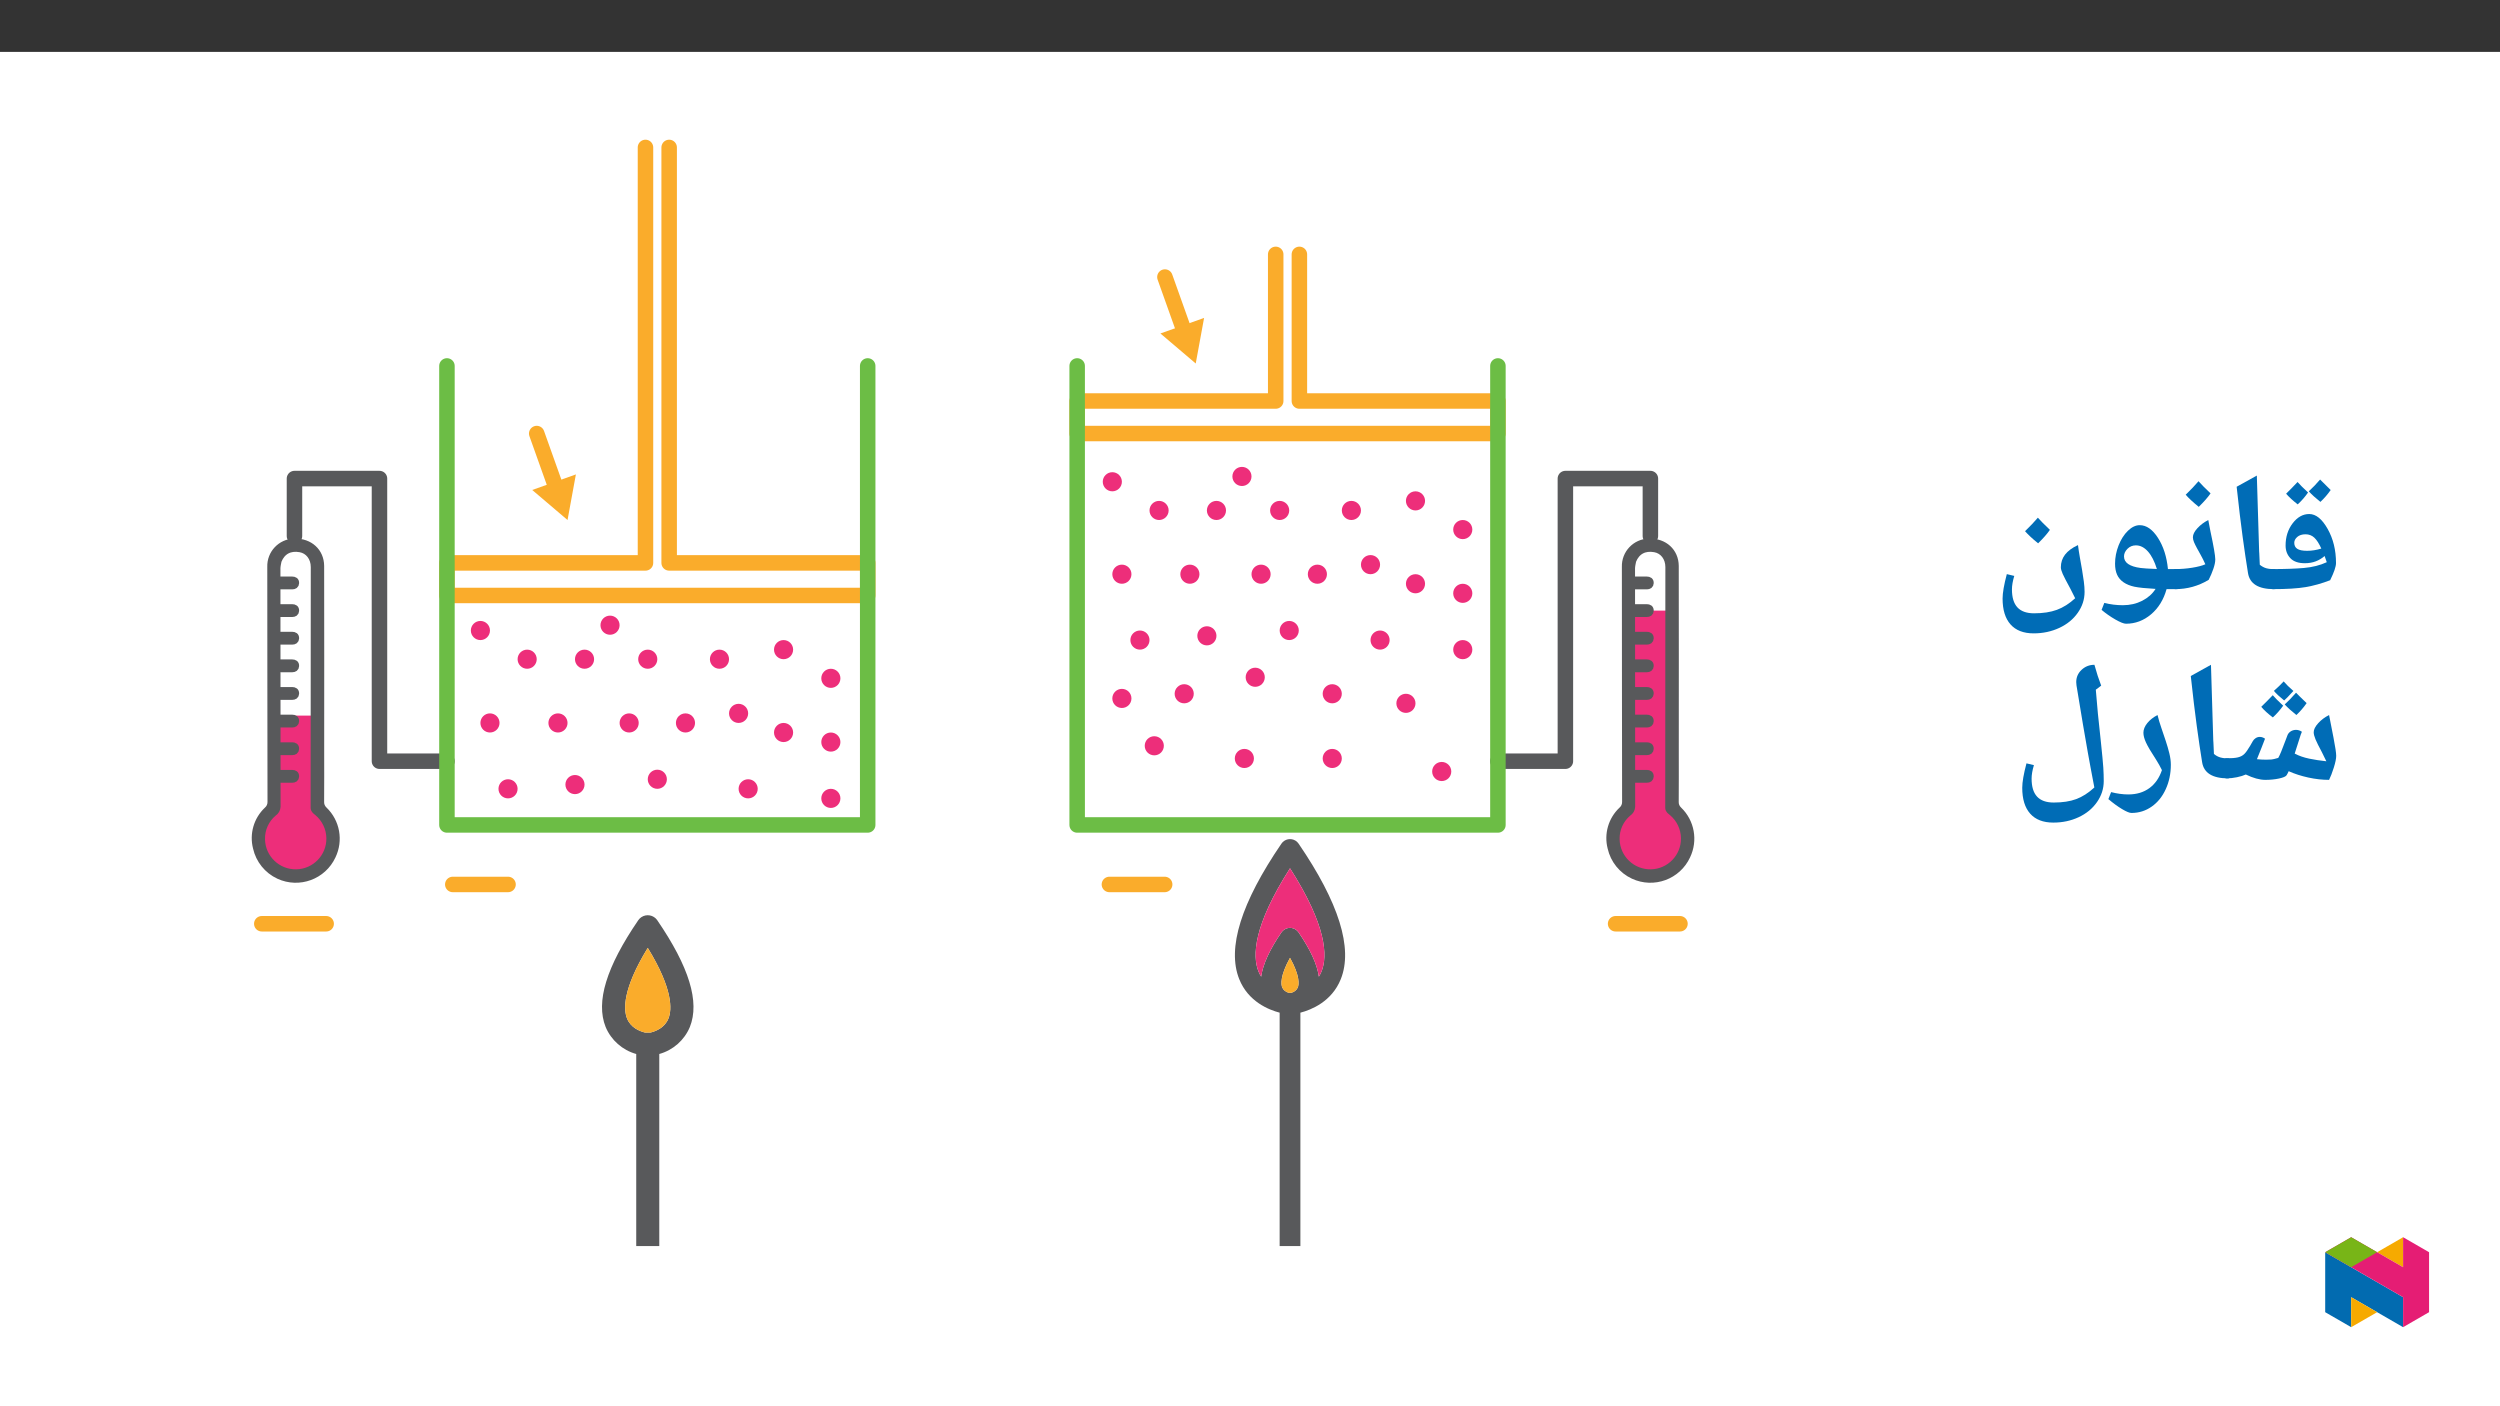 ﻿<?xml version="1.0" encoding="utf-8"?>
<svg xmlns="http://www.w3.org/2000/svg" xmlns:xlink="http://www.w3.org/1999/xlink" viewBox="0 0 960 540" version="1.1">
  <rect x="0" y="0" width="960" height="540" fill="#333333" stroke="none"/>
  <defs>
    <g>
      <symbol overflow="visible" id="glyph0-0">
        <path style="stroke:none;" d="M 6.125 -46.406 L 32.812 -46.406 L 32.812 0 L 6.125 0 Z M 9.422 -3.297 L 29.516 -3.297 L 29.516 -43.094 L 9.422 -43.094 Z M 9.422 -3.297 " />
      </symbol>
      <symbol overflow="visible" id="glyph0-1">
        <path style="stroke:none;" d="M 15.938 3.75 Z M 13.547 -33.234 Z M 20.922 -10.922 C 20.723 -11.492 20.445 -12.285 20.094 -13.297 C 19.051 -12.391 17.898 -11.703 16.641 -11.234 C 15.391 -10.766 14.008 -10.531 12.5 -10.531 C 10.008 -10.531 8.156 -11.176 6.938 -12.469 C 5.719 -13.758 5.109 -15.379 5.109 -17.328 C 5.109 -20.629 6.008 -23.469 7.812 -25.844 C 9.625 -28.227 11.75 -29.422 14.188 -29.422 C 16.75 -29.422 19.102 -27.52 21.25 -23.719 C 23.395 -19.926 24.469 -15.551 24.469 -10.594 C 24.469 -9.238 23.719 -7.039 22.219 -4 C 19.039 -2.77 15.906 -1.891 12.812 -1.359 C 9.727 -0.836 5.477 -0.578 0.062 -0.578 C -0.344 -0.578 -0.547 -0.773 -0.547 -1.172 L -0.547 -7.75 C -0.547 -8.102 -0.344 -8.281 0.062 -8.281 C 4.82 -8.281 8.848 -8.422 12.141 -8.703 C 15.43 -8.992 18.359 -9.734 20.922 -10.922 Z M 8.438 -18.375 C 8.438 -17.344 8.82 -16.57 9.594 -16.062 C 10.375 -15.551 11.629 -15.297 13.359 -15.297 C 15.141 -15.297 16.961 -15.582 18.828 -16.156 C 17.973 -18.062 17.082 -19.453 16.156 -20.328 C 15.227 -21.203 14.098 -21.641 12.766 -21.641 C 11.43 -21.641 10.375 -21.301 9.594 -20.625 C 8.82 -19.945 8.438 -19.195 8.438 -18.375 Z M 13.734 -37.688 C 12.648 -36.102 11.328 -34.582 9.766 -33.125 C 7.898 -34.582 6.414 -35.945 5.312 -37.219 L 7.641 -39.562 L 9.703 -41.719 C 10.504 -40.789 11.848 -39.445 13.734 -37.688 Z M 22.422 -38.641 C 21.297 -37.016 19.984 -35.492 18.484 -34.078 C 16.691 -35.492 15.203 -36.848 14.016 -38.141 C 15.598 -39.598 17.047 -41.109 18.359 -42.672 C 19.141 -41.848 20.492 -40.504 22.422 -38.641 Z M 13.922 -44.266 Z M 13.891 -33.125 Z M 13.891 -33.125 " />
      </symbol>
      <symbol overflow="visible" id="glyph0-2">
        <path style="stroke:none;" d="M 19.844 -1.109 C 19.844 -0.754 19.66 -0.578 19.297 -0.578 C 13.305 -0.578 9.977 -2.633 9.312 -6.75 C 8.645 -10.863 7.957 -15.516 7.25 -20.703 C 6.539 -25.898 5.773 -32.297 4.953 -39.891 L 12.703 -44.188 L 13.609 -14.406 L 13.609 -15.047 L 13.844 -9.938 C 14.625 -9.301 15.445 -8.859 16.312 -8.609 C 17.176 -8.367 18.211 -8.25 19.422 -8.25 C 19.703 -8.25 19.844 -8.082 19.844 -7.75 Z M 8.312 -47.359 Z M 11.266 3.75 Z M 11.266 3.75 " />
      </symbol>
      <symbol overflow="visible" id="glyph0-3">
        <path style="stroke:none;" d="M 0 -0.578 C -0.363 -0.578 -0.547 -0.754 -0.547 -1.109 L -0.547 -7.75 C -0.547 -8.102 -0.363 -8.281 0 -8.281 C 2.156 -8.281 4.32 -8.453 6.5 -8.797 C 8.688 -9.148 10.379 -9.594 11.578 -10.125 C 11.016 -11.395 10.445 -12.539 9.875 -13.562 C 9.301 -14.594 8.785 -15.523 8.328 -16.359 C 7.879 -17.191 7.508 -17.945 7.219 -18.625 C 6.938 -19.301 6.797 -19.926 6.797 -20.5 C 6.797 -21.562 7.379 -22.727 8.547 -24 C 9.723 -25.27 11.109 -26.305 12.703 -27.109 L 13.516 -22.859 C 14.766 -17.035 15.391 -13.414 15.391 -12 C 15.391 -11 15.141 -9.781 14.641 -8.344 C 14.148 -6.906 13.555 -5.508 12.859 -4.156 C 8.922 -1.77 4.633 -0.578 0 -0.578 Z M 9.016 -31.859 Z M 8.25 3.75 Z M 13.578 -37.344 C 12.547 -35.844 11.035 -34.117 9.047 -32.172 C 6.91 -33.898 5.238 -35.453 4.031 -36.828 C 6.02 -38.754 7.66 -40.484 8.953 -42.016 C 9.879 -40.953 11.422 -39.395 13.578 -37.344 Z M 9.047 -31.531 Z M 8.984 -43.594 Z M 8.984 -43.594 " />
      </symbol>
      <symbol overflow="visible" id="glyph0-4">
        <path style="stroke:none;" d="M 32.281 -0.578 L 28.281 -0.578 C 27.156 3.461 25.172 6.688 22.328 9.094 C 19.484 11.5 16.273 12.703 12.703 12.703 C 11.867 12.703 10.504 12.16 8.609 11.078 C 6.723 9.992 4.961 8.766 3.328 7.391 L 4.375 4.703 C 6.688 5.297 9.055 5.594 11.484 5.594 C 14.234 5.594 16.711 5.023 18.922 3.891 C 21.141 2.754 22.852 1.234 24.062 -0.672 C 20.332 -0.879 17.633 -1.156 15.969 -1.5 C 14.312 -1.852 12.91 -2.422 11.766 -3.203 C 10.629 -3.984 9.801 -4.957 9.281 -6.125 C 8.758 -7.289 8.5 -8.695 8.5 -10.344 C 8.5 -12.719 8.953 -15.062 9.859 -17.375 C 10.773 -19.695 11.973 -21.57 13.453 -23 C 14.93 -24.426 16.438 -25.141 17.969 -25.141 C 20.551 -25.141 22.891 -23.508 24.984 -20.25 C 27.078 -16.988 28.352 -13 28.812 -8.281 L 32.281 -8.281 C 32.633 -8.281 32.812 -8.102 32.812 -7.75 L 32.812 -1.109 C 32.812 -0.754 32.633 -0.578 32.281 -0.578 Z M 16.5 -17.391 C 15.227 -17.391 14.148 -16.945 13.266 -16.062 C 12.379 -15.176 11.938 -14.203 11.938 -13.141 C 11.938 -10.742 14.07 -9.266 18.344 -8.703 C 19.27 -8.566 21.344 -8.438 24.562 -8.312 C 23.656 -11.258 22.504 -13.508 21.109 -15.062 C 19.711 -16.613 18.176 -17.391 16.5 -17.391 Z M 17.609 -29.891 Z M 14.281 15.875 Z M 17.297 -39.109 Z M 17.297 -39.109 " />
      </symbol>
      <symbol overflow="visible" id="glyph0-5">
        <path style="stroke:none;" d="M 16.344 16.406 C 12.445 16.406 9.484 15.258 7.453 12.969 C 5.422 10.688 4.406 7.379 4.406 3.047 C 4.406 0.867 4.945 -2.258 6.031 -6.344 L 8.891 -5.656 C 8.297 -3.688 8 -1.957 8 -0.469 C 8 2.613 8.695 4.91 10.094 6.422 C 11.488 7.941 13.625 8.703 16.5 8.703 C 19.926 8.703 22.836 8.258 25.234 7.375 C 27.641 6.5 29.988 5.016 32.281 2.922 L 30.438 -0.734 C 28.938 -3.484 27.953 -5.383 27.484 -6.438 C 27.016 -7.5 26.781 -8.336 26.781 -8.953 C 26.781 -10.797 27.312 -12.414 28.375 -13.812 C 29.438 -15.207 31.098 -16.441 33.359 -17.516 C 33.547 -15.992 33.785 -14.414 34.078 -12.781 C 34.379 -11.156 34.66 -9.562 34.922 -8 C 35.191 -6.438 35.422 -4.926 35.609 -3.469 C 35.797 -2.02 35.891 -0.707 35.891 0.469 C 35.891 3.352 35.02 6.031 33.281 8.5 C 31.551 10.977 29.18 12.914 26.172 14.312 C 23.172 15.707 19.895 16.406 16.344 16.406 Z M 17.703 -17.516 Z M 2.188 16.469 Z M 17.938 19.578 Z M 22.578 -23.344 C 21.547 -21.844 20.035 -20.117 18.047 -18.172 C 15.91 -19.898 14.238 -21.453 13.031 -22.828 C 15.02 -24.754 16.66 -26.484 17.953 -28.016 C 18.879 -26.953 20.422 -25.395 22.578 -23.344 Z M 18.047 -17.531 Z M 17.984 -29.594 Z M 17.984 -29.594 " />
      </symbol>
      <symbol overflow="visible" id="glyph0-6">
        <path style="stroke:none;" d="M 42.188 -9.234 C 42.188 -8.16 41.879 -6.648 41.266 -4.703 C 40.648 -2.754 40.047 -1.188 39.453 0 C 36.848 0 34.176 -0.301 31.438 -0.906 C 28.695 -1.508 26.195 -2.316 23.938 -3.328 C 23.656 -2.691 23.391 -2.176 23.141 -1.781 C 22.816 -1.289 21.844 -0.867 20.219 -0.516 C 18.594 -0.172 16.848 0 14.984 0 C 12.805 0 10.305 -0.688 7.484 -2.062 C 6.598 -1.656 5.469 -1.305 4.094 -1.016 C 2.719 -0.723 1.352 -0.578 0 -0.578 C -0.363 -0.578 -0.547 -0.754 -0.547 -1.109 L -0.547 -7.75 C -0.547 -8.102 -0.363 -8.281 0 -8.281 C 1.969 -8.281 3.453 -8.398 4.453 -8.641 C 5.461 -8.891 6.281 -9.32 6.906 -9.938 C 7.531 -10.551 8.273 -11.598 9.141 -13.078 L 10.156 -14.859 C 10.406 -15.316 10.77 -15.703 11.25 -16.016 C 11.727 -16.336 12.266 -16.5 12.859 -16.5 C 13.535 -16.5 14.203 -16.27 14.859 -15.812 L 13.516 -12.344 L 11.75 -7.938 C 12.926 -7.812 14.109 -7.75 15.297 -7.75 C 16.16 -7.75 16.852 -7.773 17.375 -7.828 C 17.895 -7.879 18.75 -8.082 19.938 -8.438 C 20.5 -9.375 21.414 -11.578 22.688 -15.047 L 23.516 -17.234 C 23.754 -17.785 24.148 -18.242 24.703 -18.609 C 25.266 -18.984 25.938 -19.18 26.719 -19.203 C 27.551 -19.203 28.316 -18.957 29.016 -18.469 C 28.859 -18.133 28.711 -17.77 28.578 -17.375 C 28.441 -16.988 27.664 -14.562 26.25 -10.094 C 27.895 -9.227 29.742 -8.582 31.797 -8.156 C 33.848 -7.727 36.051 -7.391 38.406 -7.141 L 36.656 -10.703 C 35.508 -12.836 34.703 -14.461 34.234 -15.578 C 33.773 -16.703 33.547 -17.602 33.547 -18.281 C 33.547 -19.32 34.117 -20.477 35.266 -21.75 C 36.422 -23.031 37.816 -24.078 39.453 -24.891 L 41.172 -16.094 C 41.848 -12.602 42.188 -10.316 42.188 -9.234 Z M 22.062 -24.25 Z M 21.875 3.75 Z M 21.828 -28.484 C 20.555 -26.723 19.234 -25.223 17.859 -23.984 C 15.973 -25.398 14.488 -26.754 13.406 -28.047 L 15.734 -30.359 L 17.828 -32.516 C 18.586 -31.609 19.922 -30.266 21.828 -28.484 Z M 30.828 -29.469 C 29.711 -27.844 28.406 -26.32 26.906 -24.906 C 25.102 -26.32 23.609 -27.676 22.422 -28.969 C 23.734 -30.145 25.18 -31.645 26.766 -33.469 C 27.297 -32.895 28.648 -31.562 30.828 -29.469 Z M 25.75 -34.141 C 23.938 -32.148 22.754 -30.93 22.203 -30.484 C 20.398 -31.941 19.086 -33.172 18.266 -34.172 C 20.047 -35.773 21.297 -36.988 22.016 -37.812 C 22.961 -36.695 24.207 -35.473 25.75 -34.141 Z M 22.016 -39.406 Z M 22.297 -24.578 Z M 22.297 -24.578 " />
      </symbol>
      <symbol overflow="visible" id="glyph0-7">
        <path style="stroke:none;" d="M 6.641 12.703 C 5.891 12.703 4.695 12.211 3.062 11.234 C 1.426 10.266 -0.332 8.984 -2.219 7.391 L -1.172 4.703 C 1.148 5.297 3.348 5.594 5.422 5.594 C 8.617 5.594 11.316 4.785 13.516 3.172 C 15.723 1.566 17.332 -0.738 18.344 -3.75 C 17.688 -5.102 16.945 -6.426 16.125 -7.719 C 14.176 -10.695 12.875 -12.906 12.219 -14.344 C 11.562 -15.781 11.234 -17.031 11.234 -18.094 C 11.234 -19.344 11.734 -20.582 12.734 -21.812 C 13.742 -23.051 15.051 -24.078 16.656 -24.891 C 17.062 -23.234 17.555 -21.566 18.141 -19.891 C 18.723 -18.223 19.281 -16.57 19.812 -14.938 C 20.352 -13.312 20.812 -11.727 21.188 -10.188 C 21.57 -8.645 21.766 -7.188 21.766 -5.812 C 21.766 -2.406 21.113 0.719 19.812 3.562 C 18.52 6.414 16.719 8.648 14.406 10.266 C 12.102 11.891 9.516 12.703 6.641 12.703 Z M 12.766 -29.641 Z M 6.797 15.875 Z M 6.797 15.875 " />
      </symbol>
      <symbol overflow="visible" id="glyph0-8">
        <path style="stroke:none;" d="M 32.062 2.922 L 30.625 -4.672 C 30.227 -6.68 29.254 -12.191 27.703 -21.203 L 25.203 -36.312 L 25.109 -37.547 C 25.109 -39.41 25.797 -40.984 27.172 -42.266 C 28.547 -43.547 30.188 -44.188 32.094 -44.188 C 32.895 -41.258 33.758 -38.594 34.688 -36.188 L 32.625 -34.625 L 33.422 -25.484 L 34.594 -14.375 C 35.082 -9.738 35.383 -6.531 35.5 -4.75 C 35.613 -2.977 35.672 -1.238 35.672 0.469 C 35.672 3.375 34.805 6.062 33.078 8.531 C 31.359 11.008 29.016 12.941 26.047 14.328 C 23.086 15.711 19.844 16.406 16.312 16.406 C 12.414 16.406 9.453 15.258 7.422 12.969 C 5.391 10.688 4.375 7.379 4.375 3.047 C 4.375 0.867 4.914 -2.258 6 -6.344 L 8.859 -5.656 C 8.266 -3.688 7.969 -1.957 7.969 -0.469 C 7.969 2.613 8.664 4.91 10.062 6.422 C 11.457 7.941 13.594 8.703 16.469 8.703 C 19.852 8.703 22.723 8.266 25.078 7.391 C 27.441 6.523 29.77 5.035 32.062 2.922 Z M 14.953 -31.328 Z M 2.156 16.469 Z M 27.969 -47.359 Z M 20.125 19.578 Z M 20.125 19.578 " />
      </symbol>
    </g>
    <clipPath id="clip1">
      <path d="M 474 322 L 517 322 L 517 478.48 L 474 478.48 Z M 474 322 " />
    </clipPath>
    <clipPath id="clip2">
      <path d="M 231 351 L 267 351 L 267 478.48 L 231 478.48 Z M 231 351 " />
    </clipPath>
    <clipPath id="clip3">
      <path d="M 892.875 480 L 923 480 L 923 509.637 L 892.875 509.637 Z M 892.875 480 " />
    </clipPath>
    <clipPath id="clip4">
      <path d="M 902 498 L 913 498 L 913 509.637 L 902 509.637 Z M 902 498 " />
    </clipPath>
    <clipPath id="clip5">
      <path d="M 912 475.094 L 923 475.094 L 923 487 L 912 487 Z M 912 475.094 " />
    </clipPath>
    <clipPath id="clip6">
      <path d="M 892.875 475.094 L 932.762 475.094 L 932.762 509.637 L 892.875 509.637 Z M 892.875 475.094 " />
    </clipPath>
    <clipPath id="clip7">
      <path d="M 892.875 475.094 L 913 475.094 L 913 487 L 892.875 487 Z M 892.875 475.094 " />
    </clipPath>
  </defs>
  <g id="surface1">
    <path style=" stroke:none;fill-rule:nonzero;fill:rgb(100%,100%,100%);fill-opacity:1;" d="M 0 559.926 L 960 559.926 L 960 19.926 L 0 19.926 Z M 0 559.926 " />
    <path style=" stroke:none;fill-rule:nonzero;fill:rgb(92.899%,17.999%,47.8%);fill-opacity:1;" d="M 121.879 311.988 C 121.297 311.496 120.613 311.125 120.555 310.25 C 120.562 305.555 120.57 279.484 120.582 274.789 L 106.441 274.789 C 106.449 279.324 106.457 305.238 106.465 309.773 C 106.418 310.762 105.891 311.664 105.055 312.191 C 102.078 314.676 100.395 318.387 100.488 322.27 C 100.613 329.477 106.559 335.223 113.77 335.098 C 120.98 334.973 126.727 329.027 126.602 321.816 C 126.535 318.008 124.809 314.418 121.879 311.988 " />
    <path style="fill:none;stroke-width:7;stroke-linecap:round;stroke-linejoin:round;stroke:rgb(98%,67.499%,16.899%);stroke-opacity:1;stroke-miterlimit:4;" d="M 0.002 0.002 L 0.002 -187.691 L -89.69 -187.691 L -89.69 -202.392 L 100.393 -202.392 L 100.393 -187.691 L 10.701 -187.691 L 10.701 0.002 " transform="matrix(0.85,0,0,-0.85,247.862,56.619)" />
    <path style="fill:none;stroke-width:7;stroke-linecap:round;stroke-linejoin:round;stroke:rgb(98%,67.499%,16.899%);stroke-opacity:1;stroke-miterlimit:4;" d="M 0.002 -0 L 0.002 -66.241 L -89.69 -66.241 L -89.69 -80.942 L 100.393 -80.942 L 100.393 -66.241 L 10.701 -66.241 L 10.701 -0 " transform="matrix(0.85,0,0,-0.85,489.869,97.683)" />
    <path style=" stroke:none;fill-rule:nonzero;fill:rgb(92.899%,17.999%,47.8%);fill-opacity:1;" d="M 184.477 238.441 C 186.504 238.441 188.148 240.09 188.148 242.113 C 188.148 244.145 186.504 245.789 184.477 245.789 C 182.449 245.789 180.805 244.145 180.805 242.113 C 180.805 240.09 182.449 238.441 184.477 238.441 " />
    <path style=" stroke:none;fill-rule:nonzero;fill:rgb(92.899%,17.999%,47.8%);fill-opacity:1;" d="M 188.148 273.938 C 190.176 273.938 191.82 275.582 191.82 277.609 C 191.82 279.641 190.176 281.285 188.148 281.285 C 186.121 281.285 184.477 279.641 184.477 277.609 C 184.477 275.582 186.121 273.938 188.148 273.938 " />
    <path style=" stroke:none;fill-rule:nonzero;fill:rgb(92.899%,17.999%,47.8%);fill-opacity:1;" d="M 214.262 273.938 C 216.289 273.938 217.934 275.582 217.934 277.609 C 217.934 279.641 216.289 281.285 214.262 281.285 C 212.234 281.285 210.59 279.641 210.59 277.609 C 210.59 275.582 212.234 273.938 214.262 273.938 " />
    <path style=" stroke:none;fill-rule:nonzero;fill:rgb(92.899%,17.999%,47.8%);fill-opacity:1;" d="M 202.43 249.461 C 204.457 249.461 206.102 251.105 206.102 253.133 C 206.102 255.16 204.457 256.805 202.43 256.805 C 200.402 256.805 198.758 255.16 198.758 253.133 C 198.758 251.105 200.402 249.461 202.43 249.461 " />
    <path style=" stroke:none;fill-rule:nonzero;fill:rgb(92.899%,17.999%,47.8%);fill-opacity:1;" d="M 224.461 249.461 C 226.488 249.461 228.133 251.105 228.133 253.133 C 228.133 255.16 226.488 256.805 224.461 256.805 C 222.434 256.805 220.789 255.16 220.789 253.133 C 220.789 251.105 222.434 249.461 224.461 249.461 " />
    <path style=" stroke:none;fill-rule:nonzero;fill:rgb(92.899%,17.999%,47.8%);fill-opacity:1;" d="M 241.598 273.938 C 243.625 273.938 245.27 275.582 245.27 277.609 C 245.27 279.641 243.625 281.285 241.598 281.285 C 239.57 281.285 237.926 279.641 237.926 277.609 C 237.926 275.582 239.57 273.938 241.598 273.938 " />
    <path style=" stroke:none;fill-rule:nonzero;fill:rgb(92.899%,17.999%,47.8%);fill-opacity:1;" d="M 252.41 295.562 C 254.438 295.562 256.082 297.207 256.082 299.234 C 256.082 301.262 254.438 302.906 252.41 302.906 C 250.383 302.906 248.738 301.262 248.738 299.234 C 248.738 297.207 250.383 295.562 252.41 295.562 " />
    <path style=" stroke:none;fill-rule:nonzero;fill:rgb(92.899%,17.999%,47.8%);fill-opacity:1;" d="M 220.789 297.605 C 222.816 297.605 224.461 299.246 224.461 301.273 C 224.461 303.305 222.816 304.949 220.789 304.949 C 218.762 304.949 217.117 303.305 217.117 301.273 C 217.117 299.246 218.762 297.605 220.789 297.605 " />
    <path style=" stroke:none;fill-rule:nonzero;fill:rgb(92.899%,17.999%,47.8%);fill-opacity:1;" d="M 195.086 299.234 C 197.113 299.234 198.758 300.879 198.758 302.906 C 198.758 304.938 197.113 306.578 195.086 306.578 C 193.059 306.578 191.414 304.938 191.414 302.906 C 191.414 300.879 193.059 299.234 195.086 299.234 " />
    <path style=" stroke:none;fill-rule:nonzero;fill:rgb(92.899%,17.999%,47.8%);fill-opacity:1;" d="M 263.223 273.938 C 265.25 273.938 266.895 275.582 266.895 277.609 C 266.895 279.641 265.25 281.285 263.223 281.285 C 261.191 281.285 259.551 279.641 259.551 277.609 C 259.551 275.582 261.191 273.938 263.223 273.938 " />
    <path style=" stroke:none;fill-rule:nonzero;fill:rgb(92.899%,17.999%,47.8%);fill-opacity:1;" d="M 283.621 270.266 C 285.648 270.266 287.293 271.91 287.293 273.938 C 287.293 275.969 285.648 277.613 283.621 277.613 C 281.594 277.613 279.949 275.969 279.949 273.938 C 279.949 271.91 281.594 270.266 283.621 270.266 " />
    <path style=" stroke:none;fill-rule:nonzero;fill:rgb(92.899%,17.999%,47.8%);fill-opacity:1;" d="M 276.277 249.461 C 278.305 249.461 279.949 251.105 279.949 253.133 C 279.949 255.16 278.305 256.805 276.277 256.805 C 274.25 256.805 272.605 255.16 272.605 253.133 C 272.605 251.105 274.25 249.461 276.277 249.461 " />
    <path style=" stroke:none;fill-rule:nonzero;fill:rgb(92.899%,17.999%,47.8%);fill-opacity:1;" d="M 248.738 249.461 C 250.766 249.461 252.41 251.105 252.41 253.133 C 252.41 255.16 250.766 256.805 248.738 256.805 C 246.711 256.805 245.066 255.16 245.066 253.133 C 245.066 251.105 246.711 249.461 248.738 249.461 " />
    <path style=" stroke:none;fill-rule:nonzero;fill:rgb(92.899%,17.999%,47.8%);fill-opacity:1;" d="M 234.254 236.402 C 236.281 236.402 237.926 238.047 237.926 240.074 C 237.926 242.102 236.281 243.746 234.254 243.746 C 232.227 243.746 230.582 242.102 230.582 240.074 C 230.582 238.047 232.227 236.402 234.254 236.402 " />
    <path style=" stroke:none;fill-rule:nonzero;fill:rgb(92.899%,17.999%,47.8%);fill-opacity:1;" d="M 300.891 245.789 C 302.918 245.789 304.562 247.43 304.562 249.457 C 304.562 251.488 302.918 253.133 300.891 253.133 C 298.863 253.133 297.219 251.488 297.219 249.457 C 297.219 247.43 298.863 245.789 300.891 245.789 " />
    <path style=" stroke:none;fill-rule:nonzero;fill:rgb(92.899%,17.999%,47.8%);fill-opacity:1;" d="M 300.891 277.609 C 302.918 277.609 304.562 279.258 304.562 281.285 C 304.562 283.312 302.918 284.957 300.891 284.957 C 298.863 284.957 297.219 283.312 297.219 281.285 C 297.219 279.258 298.863 277.609 300.891 277.609 " />
    <path style=" stroke:none;fill-rule:nonzero;fill:rgb(92.899%,17.999%,47.8%);fill-opacity:1;" d="M 287.293 299.234 C 289.32 299.234 290.965 300.879 290.965 302.906 C 290.965 304.938 289.32 306.578 287.293 306.578 C 285.266 306.578 283.621 304.938 283.621 302.906 C 283.621 300.879 285.266 299.234 287.293 299.234 " />
    <path style=" stroke:none;fill-rule:nonzero;fill:rgb(92.899%,17.999%,47.8%);fill-opacity:1;" d="M 319.047 302.906 C 321.074 302.906 322.719 304.551 322.719 306.578 C 322.719 308.605 321.074 310.25 319.047 310.25 C 317.02 310.25 315.375 308.605 315.375 306.578 C 315.375 304.551 317.02 302.906 319.047 302.906 " />
    <path style=" stroke:none;fill-rule:nonzero;fill:rgb(92.899%,17.999%,47.8%);fill-opacity:1;" d="M 319.047 281.285 C 321.074 281.285 322.719 282.926 322.719 284.957 C 322.719 286.984 321.074 288.629 319.047 288.629 C 317.02 288.629 315.375 286.984 315.375 284.957 C 315.375 282.926 317.02 281.285 319.047 281.285 " />
    <path style=" stroke:none;fill-rule:nonzero;fill:rgb(92.899%,17.999%,47.8%);fill-opacity:1;" d="M 319.047 256.805 C 321.074 256.805 322.719 258.449 322.719 260.477 C 322.719 262.504 321.074 264.148 319.047 264.148 C 317.02 264.148 315.375 262.504 315.375 260.477 C 315.375 258.449 317.02 256.805 319.047 256.805 " />
    <path style=" stroke:none;fill-rule:nonzero;fill:rgb(92.899%,17.999%,47.8%);fill-opacity:1;" d="M 427.133 181.324 C 429.16 181.324 430.805 182.969 430.805 184.996 C 430.805 187.023 429.16 188.668 427.133 188.668 C 425.105 188.668 423.461 187.023 423.461 184.996 C 423.461 182.969 425.105 181.324 427.133 181.324 " />
    <path style=" stroke:none;fill-rule:nonzero;fill:rgb(92.899%,17.999%,47.8%);fill-opacity:1;" d="M 430.805 216.82 C 432.832 216.82 434.477 218.465 434.477 220.492 C 434.477 222.52 432.832 224.164 430.805 224.164 C 428.777 224.164 427.133 222.52 427.133 220.492 C 427.133 218.465 428.777 216.82 430.805 216.82 " />
    <path style=" stroke:none;fill-rule:nonzero;fill:rgb(92.899%,17.999%,47.8%);fill-opacity:1;" d="M 456.914 216.82 C 458.945 216.82 460.59 218.465 460.59 220.492 C 460.59 222.52 458.945 224.164 456.914 224.164 C 454.887 224.164 453.246 222.52 453.246 220.492 C 453.246 218.465 454.887 216.82 456.914 216.82 " />
    <path style=" stroke:none;fill-rule:nonzero;fill:rgb(92.899%,17.999%,47.8%);fill-opacity:1;" d="M 445.082 192.34 C 447.113 192.34 448.758 193.984 448.758 196.012 C 448.758 198.039 447.113 199.684 445.082 199.684 C 443.055 199.684 441.414 198.039 441.414 196.012 C 441.414 193.984 443.055 192.34 445.082 192.34 " />
    <path style=" stroke:none;fill-rule:nonzero;fill:rgb(92.899%,17.999%,47.8%);fill-opacity:1;" d="M 467.117 192.34 C 469.145 192.34 470.789 193.984 470.789 196.012 C 470.789 198.039 469.145 199.684 467.117 199.684 C 465.086 199.684 463.445 198.039 463.445 196.012 C 463.445 193.984 465.086 192.34 467.117 192.34 " />
    <path style=" stroke:none;fill-rule:nonzero;fill:rgb(92.899%,17.999%,47.8%);fill-opacity:1;" d="M 484.254 216.82 C 486.281 216.82 487.926 218.465 487.926 220.492 C 487.926 222.52 486.281 224.164 484.254 224.164 C 482.223 224.164 480.578 222.52 480.578 220.492 C 480.578 218.465 482.223 216.82 484.254 216.82 " />
    <path style=" stroke:none;fill-rule:nonzero;fill:rgb(92.899%,17.999%,47.8%);fill-opacity:1;" d="M 495.062 238.441 C 497.094 238.441 498.734 240.09 498.734 242.113 C 498.734 244.145 497.094 245.789 495.062 245.789 C 493.035 245.789 491.395 244.145 491.395 242.113 C 491.395 240.09 493.035 238.441 495.062 238.441 " />
    <path style=" stroke:none;fill-rule:nonzero;fill:rgb(92.899%,17.999%,47.8%);fill-opacity:1;" d="M 482.008 256.395 C 484.035 256.395 485.68 258.039 485.68 260.066 C 485.68 262.094 484.035 263.738 482.008 263.738 C 479.98 263.738 478.336 262.094 478.336 260.066 C 478.336 258.039 479.98 256.395 482.008 256.395 " />
    <path style=" stroke:none;fill-rule:nonzero;fill:rgb(92.899%,17.999%,47.8%);fill-opacity:1;" d="M 443.246 282.711 C 445.277 282.711 446.918 284.355 446.918 286.383 C 446.918 288.41 445.277 290.055 443.246 290.055 C 441.219 290.055 439.578 288.41 439.578 286.383 C 439.578 284.355 441.219 282.711 443.246 282.711 " />
    <path style=" stroke:none;fill-rule:nonzero;fill:rgb(92.899%,17.999%,47.8%);fill-opacity:1;" d="M 430.805 264.523 C 432.832 264.523 434.477 266.168 434.477 268.195 C 434.477 270.227 432.832 271.867 430.805 271.867 C 428.777 271.867 427.133 270.227 427.133 268.195 C 427.133 266.168 428.777 264.523 430.805 264.523 " />
    <path style=" stroke:none;fill-rule:nonzero;fill:rgb(92.899%,17.999%,47.8%);fill-opacity:1;" d="M 477.836 287.578 C 479.863 287.578 481.508 289.223 481.508 291.25 C 481.508 293.277 479.863 294.922 477.836 294.922 C 475.805 294.922 474.164 293.277 474.164 291.25 C 474.164 289.223 475.805 287.578 477.836 287.578 " />
    <path style=" stroke:none;fill-rule:nonzero;fill:rgb(92.899%,17.999%,47.8%);fill-opacity:1;" d="M 511.582 287.578 C 513.609 287.578 515.254 289.223 515.254 291.25 C 515.254 293.277 513.609 294.922 511.582 294.922 C 509.555 294.922 507.91 293.277 507.91 291.25 C 507.91 289.223 509.555 287.578 511.582 287.578 " />
    <path style=" stroke:none;fill-rule:nonzero;fill:rgb(92.899%,17.999%,47.8%);fill-opacity:1;" d="M 553.621 292.586 C 555.652 292.586 557.293 294.23 557.293 296.258 C 557.293 298.285 555.652 299.93 553.621 299.93 C 551.594 299.93 549.949 298.285 549.949 296.258 C 549.949 294.23 551.594 292.586 553.621 292.586 " />
    <path style=" stroke:none;fill-rule:nonzero;fill:rgb(92.899%,17.999%,47.8%);fill-opacity:1;" d="M 511.582 262.734 C 513.609 262.734 515.254 264.379 515.254 266.406 C 515.254 268.434 513.609 270.078 511.582 270.078 C 509.555 270.078 507.91 268.434 507.91 266.406 C 507.91 264.379 509.555 262.734 511.582 262.734 " />
    <path style=" stroke:none;fill-rule:nonzero;fill:rgb(92.899%,17.999%,47.8%);fill-opacity:1;" d="M 539.875 266.406 C 541.902 266.406 543.547 268.051 543.547 270.078 C 543.547 272.105 541.902 273.75 539.875 273.75 C 537.848 273.75 536.203 272.105 536.203 270.078 C 536.203 268.051 537.848 266.406 539.875 266.406 " />
    <path style=" stroke:none;fill-rule:nonzero;fill:rgb(92.899%,17.999%,47.8%);fill-opacity:1;" d="M 454.734 262.734 C 456.762 262.734 458.406 264.379 458.406 266.406 C 458.406 268.434 456.762 270.078 454.734 270.078 C 452.707 270.078 451.062 268.434 451.062 266.406 C 451.062 264.379 452.707 262.734 454.734 262.734 " />
    <path style=" stroke:none;fill-rule:nonzero;fill:rgb(92.899%,17.999%,47.8%);fill-opacity:1;" d="M 463.445 240.484 C 465.473 240.484 467.117 242.129 467.117 244.156 C 467.117 246.184 465.473 247.828 463.445 247.828 C 461.418 247.828 459.773 246.184 459.773 244.156 C 459.773 242.129 461.418 240.484 463.445 240.484 " />
    <path style=" stroke:none;fill-rule:nonzero;fill:rgb(92.899%,17.999%,47.8%);fill-opacity:1;" d="M 437.742 242.117 C 439.77 242.117 441.414 243.758 441.414 245.789 C 441.414 247.816 439.77 249.461 437.742 249.461 C 435.711 249.461 434.066 247.816 434.066 245.789 C 434.066 243.758 435.711 242.117 437.742 242.117 " />
    <path style=" stroke:none;fill-rule:nonzero;fill:rgb(92.899%,17.999%,47.8%);fill-opacity:1;" d="M 505.875 216.82 C 507.906 216.82 509.547 218.465 509.547 220.492 C 509.547 222.52 507.906 224.164 505.875 224.164 C 503.848 224.164 502.203 222.52 502.203 220.492 C 502.203 218.465 503.848 216.82 505.875 216.82 " />
    <path style=" stroke:none;fill-rule:nonzero;fill:rgb(92.899%,17.999%,47.8%);fill-opacity:1;" d="M 526.277 213.148 C 528.305 213.148 529.949 214.793 529.949 216.82 C 529.949 218.848 528.305 220.492 526.277 220.492 C 524.25 220.492 522.605 218.848 522.605 216.82 C 522.605 214.793 524.25 213.148 526.277 213.148 " />
    <path style=" stroke:none;fill-rule:nonzero;fill:rgb(92.899%,17.999%,47.8%);fill-opacity:1;" d="M 518.934 192.34 C 520.961 192.34 522.605 193.984 522.605 196.012 C 522.605 198.039 520.961 199.684 518.934 199.684 C 516.902 199.684 515.262 198.039 515.262 196.012 C 515.262 193.984 516.902 192.34 518.934 192.34 " />
    <path style=" stroke:none;fill-rule:nonzero;fill:rgb(92.899%,17.999%,47.8%);fill-opacity:1;" d="M 491.391 192.34 C 493.422 192.34 495.062 193.984 495.062 196.012 C 495.062 198.039 493.422 199.684 491.391 199.684 C 489.363 199.684 487.719 198.039 487.719 196.012 C 487.719 193.984 489.363 192.34 491.391 192.34 " />
    <path style=" stroke:none;fill-rule:nonzero;fill:rgb(92.899%,17.999%,47.8%);fill-opacity:1;" d="M 476.91 179.285 C 478.938 179.285 480.578 180.926 480.578 182.957 C 480.578 184.984 478.938 186.629 476.91 186.629 C 474.879 186.629 473.238 184.984 473.238 182.957 C 473.238 180.926 474.879 179.285 476.91 179.285 " />
    <path style=" stroke:none;fill-rule:nonzero;fill:rgb(92.899%,17.999%,47.8%);fill-opacity:1;" d="M 543.547 188.668 C 545.574 188.668 547.219 190.312 547.219 192.34 C 547.219 194.367 545.574 196.012 543.547 196.012 C 541.52 196.012 539.875 194.367 539.875 192.34 C 539.875 190.312 541.52 188.668 543.547 188.668 " />
    <path style=" stroke:none;fill-rule:nonzero;fill:rgb(92.899%,17.999%,47.8%);fill-opacity:1;" d="M 543.547 220.492 C 545.574 220.492 547.219 222.137 547.219 224.164 C 547.219 226.191 545.574 227.836 543.547 227.836 C 541.52 227.836 539.875 226.191 539.875 224.164 C 539.875 222.137 541.52 220.492 543.547 220.492 " />
    <path style=" stroke:none;fill-rule:nonzero;fill:rgb(92.899%,17.999%,47.8%);fill-opacity:1;" d="M 529.949 242.117 C 531.977 242.117 533.621 243.758 533.621 245.789 C 533.621 247.816 531.977 249.461 529.949 249.461 C 527.918 249.461 526.277 247.816 526.277 245.789 C 526.277 243.758 527.918 242.117 529.949 242.117 " />
    <path style=" stroke:none;fill-rule:nonzero;fill:rgb(92.899%,17.999%,47.8%);fill-opacity:1;" d="M 561.703 245.789 C 563.73 245.789 565.375 247.43 565.375 249.457 C 565.375 251.488 563.73 253.133 561.703 253.133 C 559.672 253.133 558.031 251.488 558.031 249.457 C 558.031 247.43 559.672 245.789 561.703 245.789 " />
    <path style=" stroke:none;fill-rule:nonzero;fill:rgb(92.899%,17.999%,47.8%);fill-opacity:1;" d="M 561.703 224.164 C 563.73 224.164 565.375 225.809 565.375 227.836 C 565.375 229.863 563.73 231.508 561.703 231.508 C 559.672 231.508 558.031 229.863 558.031 227.836 C 558.031 225.809 559.672 224.164 561.703 224.164 " />
    <path style=" stroke:none;fill-rule:nonzero;fill:rgb(92.899%,17.999%,47.8%);fill-opacity:1;" d="M 561.703 199.684 C 563.73 199.684 565.375 201.328 565.375 203.355 C 565.375 205.383 563.73 207.027 561.703 207.027 C 559.672 207.027 558.031 205.383 558.031 203.355 C 558.031 201.328 559.672 199.684 561.703 199.684 " />
    <path style="fill:none;stroke-width:7;stroke-linecap:round;stroke-linejoin:round;stroke:rgb(34.499%,34.9%,35.699%);stroke-opacity:1;stroke-miterlimit:4;" d="M -0.001 -0.002 L -30.479 -0.002 L -30.479 127.682 L -68.879 127.682 L -68.879 101.722 " transform="matrix(0.85,0,0,-0.85,171.625,292.299)" />
    <path style="fill:none;stroke-width:7;stroke-linecap:round;stroke-linejoin:round;stroke:rgb(34.499%,34.9%,35.699%);stroke-opacity:1;stroke-miterlimit:4;" d="M -0.002 -0.002 L 30.48 -0.002 L 30.48 127.682 L 68.881 127.682 L 68.881 101.722 " transform="matrix(0.85,0,0,-0.85,575.201,292.299)" />
    <path style="fill:none;stroke-width:7;stroke-linecap:round;stroke-linejoin:round;stroke:rgb(98%,67.499%,16.899%);stroke-opacity:1;stroke-miterlimit:4;" d="M 0 0 L 29.081 0 " transform="matrix(0.85,0,0,-0.85,100.527,354.723)" />
    <path style="fill:none;stroke-width:7;stroke-linecap:round;stroke-linejoin:round;stroke:rgb(98%,67.499%,16.899%);stroke-opacity:1;stroke-miterlimit:4;" d="M -0.001 0 L 29.08 0 " transform="matrix(0.85,0,0,-0.85,620.391,354.723)" />
    <path style="fill:none;stroke-width:7;stroke-linecap:round;stroke-linejoin:round;stroke:rgb(98%,67.499%,16.899%);stroke-opacity:1;stroke-miterlimit:4;" d="M 0.002 -0.002 L 24.96 -0.002 " transform="matrix(0.85,0,0,-0.85,173.87,339.627)" />
    <path style="fill:none;stroke-width:7;stroke-linecap:round;stroke-linejoin:round;stroke:rgb(98%,67.499%,16.899%);stroke-opacity:1;stroke-miterlimit:4;" d="M 0.002 -0.002 L 24.961 -0.002 " transform="matrix(0.85,0,0,-0.85,426.014,339.627)" />
    <path style="fill:none;stroke-width:7;stroke-linecap:round;stroke-linejoin:round;stroke:rgb(98%,67.499%,16.899%);stroke-opacity:1;stroke-miterlimit:4;" d="M -0 -0.001 L 8.86 -24.863 " transform="matrix(0.85,0,0,-0.85,206.102,166.483)" />
    <path style=" stroke:none;fill-rule:nonzero;fill:rgb(98%,67.499%,16.899%);fill-opacity:1;" d="M 204.375 188.152 L 217.934 199.684 L 221.141 182.176 Z M 204.375 188.152 " />
    <path style="fill:none;stroke-width:7;stroke-linecap:round;stroke-linejoin:round;stroke:rgb(98%,67.499%,16.899%);stroke-opacity:1;stroke-miterlimit:4;" d="M -0 0 L 8.86 -24.862 " transform="matrix(0.85,0,0,-0.85,447.329,106.387)" />
    <path style=" stroke:none;fill-rule:nonzero;fill:rgb(98%,67.499%,16.899%);fill-opacity:1;" d="M 445.602 128.055 L 459.16 139.586 L 462.371 122.082 Z M 445.602 128.055 " />
    <path style="fill:none;stroke-width:7;stroke-linecap:round;stroke-linejoin:round;stroke:rgb(42.4%,74.1%,27.1%);stroke-opacity:1;stroke-miterlimit:4;" d="M 0.002 -0 L 0.002 -207.362 L -190.081 -207.362 L -190.081 -0 " transform="matrix(0.85,0,0,-0.85,333.194,140.523)" />
    <path style="fill:none;stroke-width:7;stroke-linecap:round;stroke-linejoin:round;stroke:rgb(42.4%,74.1%,27.1%);stroke-opacity:1;stroke-miterlimit:4;" d="M -0.002 -0 L -0.002 -207.362 L -190.08 -207.362 L -190.08 -0 " transform="matrix(0.85,0,0,-0.85,575.201,140.523)" />
    <path style=" stroke:none;fill-rule:nonzero;fill:rgb(34.499%,34.9%,35.699%);fill-opacity:1;" d="M 106.465 309.773 C 106.418 310.762 105.891 311.664 105.059 312.191 C 102.078 314.68 100.395 318.387 100.488 322.266 C 100.609 329.48 106.559 335.223 113.77 335.098 C 120.98 334.973 126.727 329.027 126.602 321.816 C 126.535 318.008 124.809 314.422 121.879 311.988 C 121.297 311.496 120.613 311.125 120.555 310.25 C 120.578 296.703 120.613 231.305 120.613 217.758 C 120.613 214.121 118.426 211.348 115.27 210.785 C 111.297 210.074 108.34 211.664 106.867 215.297 L 106.668 216.273 C 106.539 216.863 106.453 217.465 106.41 218.07 C 106.418 231.355 106.441 296.488 106.465 309.773 M 123.215 288.824 C 123.215 295.152 123.246 301.48 123.191 307.805 C 123.121 309.012 123.594 310.188 124.48 311.008 C 129.25 315.594 130.535 322.723 127.668 328.688 C 124.07 336.473 114.84 339.867 107.055 336.27 C 102.664 334.238 99.469 330.277 98.414 325.559 C 97.062 320.336 98.656 314.789 102.578 311.086 C 103.496 310.301 104.016 309.145 103.996 307.938 C 103.926 295.133 103.949 230.477 103.91 217.668 C 103.75 212.543 107.773 208.258 112.902 208.098 C 112.988 208.094 113.074 208.094 113.164 208.094 C 118.922 207.969 123.148 211.797 123.199 217.309 C 123.262 223.863 123.215 282.27 123.215 288.824 " />
    <path style="fill:none;stroke-width:3;stroke-linecap:round;stroke-linejoin:round;stroke:rgb(34.499%,34.9%,35.699%);stroke-opacity:1;stroke-miterlimit:4;" d="M 0.002 -0 C -0.054 -1.163 -0.674 -2.224 -1.653 -2.845 C -5.159 -5.772 -7.14 -10.133 -7.03 -14.697 C -6.887 -23.185 0.112 -29.94 8.595 -29.793 C 17.079 -29.646 23.839 -22.652 23.692 -14.168 C 23.614 -9.688 21.582 -5.469 18.136 -2.606 C 17.451 -2.027 16.647 -1.59 16.578 -0.561 C 16.605 15.377 16.647 92.316 16.647 108.254 C 16.647 112.532 14.073 115.795 10.36 116.457 C 5.686 117.293 2.207 115.423 0.475 111.149 L 0.24 110 C 0.089 109.306 -0.012 108.598 -0.063 107.886 C -0.054 92.256 -0.026 15.63 0.002 -0 Z M 19.707 24.646 C 19.707 17.201 19.744 9.756 19.68 2.316 C 19.597 0.896 20.153 -0.487 21.196 -1.452 C 26.808 -6.848 28.32 -15.234 24.946 -22.252 C 20.714 -31.411 9.854 -35.405 0.695 -31.172 C -4.47 -28.782 -8.229 -24.122 -9.47 -18.571 C -11.06 -12.427 -9.185 -5.901 -4.571 -1.544 C -3.491 -0.62 -2.88 0.74 -2.903 2.16 C -2.986 17.224 -2.958 93.29 -3.004 108.359 C -3.192 114.389 1.541 119.43 7.575 119.618 C 7.676 119.623 7.777 119.623 7.883 119.623 C 14.657 119.77 19.629 115.266 19.689 108.782 C 19.763 101.071 19.707 32.357 19.707 24.646 Z M 19.707 24.646 " transform="matrix(0.85,0,0,-0.85,106.464,309.773)" />
    <path style=" stroke:none;fill-rule:nonzero;fill:rgb(34.499%,34.9%,35.699%);fill-opacity:1;" d="M 109.148 299.293 C 108.168 299.293 107.184 299.297 106.199 299.293 C 105.402 299.289 104.754 299.012 104.73 298.117 C 104.707 297.199 105.348 296.93 106.156 296.93 C 108.176 296.93 110.199 296.93 112.219 296.926 C 113.047 296.926 113.621 297.242 113.586 298.164 C 113.551 298.98 113.012 299.285 112.262 299.293 C 111.223 299.305 110.188 299.297 109.148 299.293 " />
    <path style="fill:none;stroke-width:3;stroke-linecap:round;stroke-linejoin:round;stroke:rgb(34.499%,34.9%,35.699%);stroke-opacity:1;stroke-miterlimit:4;" d="M -0.002 0.002 C -1.155 0.002 -2.313 -0.003 -3.471 0.002 C -4.409 0.006 -5.172 0.333 -5.199 1.385 C -5.227 2.465 -4.473 2.782 -3.522 2.782 C -1.146 2.782 1.235 2.782 3.611 2.787 C 4.585 2.787 5.26 2.414 5.219 1.33 C 5.178 0.369 4.544 0.011 3.661 0.002 C 2.439 -0.012 1.221 -0.003 -0.002 0.002 Z M -0.002 0.002 " transform="matrix(0.85,0,0,-0.85,109.15,299.294)" />
    <path style=" stroke:none;fill-rule:nonzero;fill:rgb(34.499%,34.9%,35.699%);fill-opacity:1;" d="M 109.148 288.688 C 108.168 288.684 107.184 288.688 106.199 288.684 C 105.402 288.68 104.754 288.402 104.73 287.508 C 104.707 286.594 105.348 286.32 106.156 286.32 C 108.176 286.324 110.199 286.32 112.219 286.32 C 113.047 286.32 113.621 286.633 113.586 287.555 C 113.551 288.371 113.012 288.68 112.262 288.688 C 111.223 288.695 110.188 288.688 109.148 288.688 " />
    <path style="fill:none;stroke-width:3;stroke-linecap:round;stroke-linejoin:round;stroke:rgb(34.499%,34.9%,35.699%);stroke-opacity:1;stroke-miterlimit:4;" d="M -0.002 -0.001 C -1.155 0.004 -2.313 -0.001 -3.471 0.004 C -4.409 0.008 -5.172 0.335 -5.199 1.387 C -5.227 2.463 -4.473 2.784 -3.522 2.784 C -1.146 2.78 1.235 2.784 3.611 2.784 C 4.585 2.784 5.26 2.417 5.219 1.332 C 5.178 0.372 4.544 0.008 3.661 -0.001 C 2.439 -0.01 1.221 -0.001 -0.002 -0.001 Z M -0.002 -0.001 " transform="matrix(0.85,0,0,-0.85,109.15,288.687)" />
    <path style=" stroke:none;fill-rule:nonzero;fill:rgb(34.499%,34.9%,35.699%);fill-opacity:1;" d="M 109.148 278.078 C 108.168 278.074 107.184 278.082 106.199 278.074 C 105.402 278.07 104.754 277.793 104.73 276.902 C 104.707 275.984 105.348 275.715 106.156 275.715 C 108.176 275.715 110.199 275.715 112.219 275.711 C 113.047 275.711 113.621 276.023 113.586 276.945 C 113.551 277.766 113.012 278.07 112.262 278.078 C 111.223 278.09 110.188 278.082 109.148 278.078 " />
    <path style="fill:none;stroke-width:3;stroke-linecap:round;stroke-linejoin:round;stroke:rgb(34.499%,34.9%,35.699%);stroke-opacity:1;stroke-miterlimit:4;" d="M -0.002 0.001 C -1.155 0.005 -2.313 -0.004 -3.471 0.005 C -4.409 0.01 -5.172 0.336 -5.199 1.384 C -5.227 2.464 -4.473 2.781 -3.522 2.781 C -1.146 2.781 1.235 2.781 3.611 2.785 C 4.585 2.785 5.26 2.418 5.219 1.333 C 5.178 0.368 4.544 0.01 3.661 0.001 C 2.439 -0.013 1.221 -0.004 -0.002 0.001 Z M -0.002 0.001 " transform="matrix(0.85,0,0,-0.85,109.15,278.079)" />
    <path style=" stroke:none;fill-rule:nonzero;fill:rgb(34.499%,34.9%,35.699%);fill-opacity:1;" d="M 109.148 267.473 C 108.168 267.469 107.184 267.473 106.199 267.469 C 105.402 267.465 104.754 267.188 104.73 266.293 C 104.707 265.379 105.348 265.105 106.156 265.105 C 108.176 265.105 110.199 265.105 112.219 265.102 C 113.047 265.102 113.621 265.418 113.586 266.34 C 113.551 267.156 113.012 267.461 112.262 267.469 C 111.223 267.48 110.188 267.473 109.148 267.473 " />
    <path style="fill:none;stroke-width:3;stroke-linecap:round;stroke-linejoin:round;stroke:rgb(34.499%,34.9%,35.699%);stroke-opacity:1;stroke-miterlimit:4;" d="M -0.002 -0.002 C -1.155 0.003 -2.313 -0.002 -3.471 0.003 C -4.409 0.007 -5.172 0.334 -5.199 1.386 C -5.227 2.461 -4.473 2.783 -3.522 2.783 C -1.146 2.783 1.235 2.783 3.611 2.788 C 4.585 2.788 5.26 2.415 5.219 1.331 C 5.178 0.37 4.544 0.012 3.661 0.003 C 2.439 -0.011 1.221 -0.002 -0.002 -0.002 Z M -0.002 -0.002 " transform="matrix(0.85,0,0,-0.85,109.15,267.471)" />
    <path style=" stroke:none;fill-rule:nonzero;fill:rgb(34.499%,34.9%,35.699%);fill-opacity:1;" d="M 109.148 256.863 C 108.168 256.859 107.184 256.863 106.199 256.859 C 105.402 256.855 104.754 256.578 104.73 255.684 C 104.707 254.77 105.348 254.496 106.156 254.496 C 108.176 254.5 110.199 254.496 112.219 254.496 C 113.047 254.496 113.621 254.809 113.586 255.73 C 113.551 256.547 113.012 256.855 112.262 256.863 C 111.223 256.871 110.188 256.863 109.148 256.863 " />
    <path style="fill:none;stroke-width:3;stroke-linecap:round;stroke-linejoin:round;stroke:rgb(34.499%,34.9%,35.699%);stroke-opacity:1;stroke-miterlimit:4;" d="M -0.002 -0.001 C -1.155 0.004 -2.313 -0.001 -3.471 0.004 C -4.409 0.008 -5.172 0.335 -5.199 1.387 C -5.227 2.462 -4.473 2.784 -3.522 2.784 C -1.146 2.779 1.235 2.784 3.611 2.784 C 4.585 2.784 5.26 2.416 5.219 1.332 C 5.178 0.371 4.544 0.008 3.661 -0.001 C 2.439 -0.01 1.221 -0.001 -0.002 -0.001 Z M -0.002 -0.001 " transform="matrix(0.85,0,0,-0.85,109.15,256.863)" />
    <path style=" stroke:none;fill-rule:nonzero;fill:rgb(34.499%,34.9%,35.699%);fill-opacity:1;" d="M 109.148 246.254 C 108.168 246.254 107.184 246.254 106.199 246.25 C 105.402 246.246 104.754 245.973 104.73 245.074 C 104.707 244.16 105.348 243.891 106.156 243.891 C 108.176 243.891 110.199 243.891 112.219 243.887 C 113.047 243.887 113.621 244.203 113.586 245.121 C 113.551 245.941 113.012 246.246 112.262 246.254 C 111.223 246.266 110.188 246.258 109.148 246.254 " />
    <path style="fill:none;stroke-width:3;stroke-linecap:round;stroke-linejoin:round;stroke:rgb(34.499%,34.9%,35.699%);stroke-opacity:1;stroke-miterlimit:4;" d="M -0.002 0.001 C -1.155 0.001 -2.313 0.001 -3.471 0.006 C -4.409 0.01 -5.172 0.332 -5.199 1.389 C -5.227 2.465 -4.473 2.782 -3.522 2.782 C -1.146 2.782 1.235 2.782 3.611 2.786 C 4.585 2.786 5.26 2.414 5.219 1.334 C 5.178 0.369 4.544 0.01 3.661 0.001 C 2.439 -0.013 1.221 -0.003 -0.002 0.001 Z M -0.002 0.001 " transform="matrix(0.85,0,0,-0.85,109.15,246.255)" />
    <path style=" stroke:none;fill-rule:nonzero;fill:rgb(34.499%,34.9%,35.699%);fill-opacity:1;" d="M 109.148 235.648 C 108.168 235.645 107.184 235.648 106.199 235.645 C 105.402 235.641 104.754 235.363 104.73 234.469 C 104.707 233.555 105.348 233.281 106.156 233.281 C 108.176 233.281 110.199 233.281 112.219 233.281 C 113.047 233.281 113.621 233.594 113.586 234.516 C 113.551 235.332 113.012 235.641 112.262 235.648 C 111.223 235.656 110.188 235.648 109.148 235.648 " />
    <path style="fill:none;stroke-width:3;stroke-linecap:round;stroke-linejoin:round;stroke:rgb(34.499%,34.9%,35.699%);stroke-opacity:1;stroke-miterlimit:4;" d="M -0.002 -0.002 C -1.155 0.002 -2.313 -0.002 -3.471 0.002 C -4.409 0.007 -5.172 0.333 -5.199 1.386 C -5.227 2.461 -4.473 2.783 -3.522 2.783 C -1.146 2.783 1.235 2.783 3.611 2.783 C 4.585 2.783 5.26 2.415 5.219 1.331 C 5.178 0.37 4.544 0.007 3.661 -0.002 C 2.439 -0.011 1.221 -0.002 -0.002 -0.002 Z M -0.002 -0.002 " transform="matrix(0.85,0,0,-0.85,109.15,235.647)" />
    <path style=" stroke:none;fill-rule:nonzero;fill:rgb(34.499%,34.9%,35.699%);fill-opacity:1;" d="M 109.148 225.039 C 108.168 225.035 107.184 225.039 106.199 225.035 C 105.402 225.031 104.754 224.754 104.73 223.859 C 104.707 222.945 105.348 222.672 106.156 222.676 C 108.176 222.676 110.199 222.676 112.219 222.672 C 113.047 222.672 113.621 222.984 113.586 223.906 C 113.551 224.723 113.012 225.031 112.262 225.039 C 111.223 225.047 110.188 225.039 109.148 225.039 " />
    <path style="fill:none;stroke-width:3;stroke-linecap:round;stroke-linejoin:round;stroke:rgb(34.499%,34.9%,35.699%);stroke-opacity:1;stroke-miterlimit:4;" d="M -0.002 -0 C -1.155 0.005 -2.313 -0 -3.471 0.005 C -4.409 0.009 -5.172 0.335 -5.199 1.388 C -5.227 2.463 -4.473 2.785 -3.522 2.78 C -1.146 2.78 1.235 2.78 3.611 2.785 C 4.585 2.785 5.26 2.417 5.219 1.333 C 5.178 0.372 4.544 0.009 3.661 -0 C 2.439 -0.009 1.221 -0 -0.002 -0 Z M -0.002 -0 " transform="matrix(0.85,0,0,-0.85,109.15,225.039)" />
    <path style=" stroke:none;fill-rule:nonzero;fill:rgb(92.899%,17.999%,47.8%);fill-opacity:1;" d="M 642.047 311.988 C 641.461 311.496 640.777 311.125 640.719 310.25 C 640.727 305.555 640.738 239.16 640.746 234.465 L 626.609 234.465 C 626.613 239 626.621 305.238 626.629 309.773 C 626.586 310.762 626.059 311.664 625.223 312.191 C 622.242 314.676 620.559 318.387 620.652 322.27 C 620.777 329.477 626.723 335.223 633.934 335.098 C 641.145 334.973 646.891 329.027 646.766 321.816 C 646.699 318.008 644.977 314.418 642.047 311.988 " />
    <path style=" stroke:none;fill-rule:nonzero;fill:rgb(34.499%,34.9%,35.699%);fill-opacity:1;" d="M 626.629 309.773 C 626.582 310.762 626.059 311.664 625.223 312.191 C 622.242 314.68 620.559 318.387 620.652 322.266 C 620.777 329.48 626.723 335.223 633.934 335.098 C 641.148 334.973 646.891 329.027 646.766 321.816 C 646.699 318.008 644.977 314.422 642.047 311.988 C 641.465 311.496 640.777 311.125 640.723 310.25 C 640.742 296.703 640.781 231.305 640.777 217.758 C 640.777 214.121 638.594 211.348 635.438 210.785 C 631.461 210.074 628.504 211.664 627.031 215.297 L 626.836 216.273 C 626.707 216.863 626.617 217.465 626.578 218.07 C 626.582 231.355 626.609 296.488 626.629 309.773 M 643.379 288.824 C 643.379 295.152 643.41 301.48 643.355 307.805 C 643.285 309.012 643.758 310.188 644.645 311.008 C 649.418 315.594 650.703 322.723 647.832 328.688 C 644.234 336.473 635.008 339.867 627.223 336.27 C 622.828 334.238 619.637 330.277 618.578 325.559 C 617.23 320.336 618.824 314.789 622.746 311.086 C 623.664 310.301 624.18 309.145 624.16 307.938 C 624.09 295.133 624.113 230.477 624.074 217.668 C 623.914 212.543 627.941 208.258 633.066 208.098 C 633.152 208.094 633.242 208.094 633.328 208.094 C 639.09 207.969 643.316 211.797 643.367 217.309 C 643.426 223.863 643.379 282.27 643.379 288.824 " />
    <path style="fill:none;stroke-width:3;stroke-linecap:round;stroke-linejoin:round;stroke:rgb(34.499%,34.9%,35.699%);stroke-opacity:1;stroke-miterlimit:4;" d="M -0.001 -0 C -0.056 -1.163 -0.672 -2.224 -1.655 -2.845 C -5.162 -5.772 -7.142 -10.133 -7.032 -14.697 C -6.885 -23.185 0.11 -29.94 8.593 -29.793 C 17.081 -29.646 23.837 -22.652 23.689 -14.168 C 23.611 -9.688 21.585 -5.469 18.138 -2.606 C 17.453 -2.027 16.644 -1.59 16.58 -0.561 C 16.603 15.377 16.649 92.316 16.644 108.254 C 16.644 112.532 14.076 115.795 10.362 116.457 C 5.684 117.293 2.205 115.423 0.473 111.149 L 0.243 110 C 0.091 109.306 -0.015 108.598 -0.061 107.886 C -0.056 92.256 -0.024 15.63 -0.001 -0 Z M 19.705 24.646 C 19.705 17.201 19.742 9.756 19.678 2.316 C 19.595 0.896 20.151 -0.487 21.194 -1.452 C 26.81 -6.848 28.322 -15.234 24.944 -22.252 C 20.712 -31.411 9.857 -35.405 0.698 -31.172 C -4.472 -28.782 -8.227 -24.122 -9.472 -18.571 C -11.058 -12.427 -9.183 -5.901 -4.569 -1.544 C -3.489 -0.62 -2.882 0.74 -2.905 2.16 C -2.988 17.224 -2.96 93.29 -3.006 108.359 C -3.195 114.389 1.543 119.43 7.573 119.618 C 7.674 119.623 7.78 119.623 7.881 119.623 C 14.659 119.77 19.632 115.266 19.691 108.782 C 19.76 101.071 19.705 32.357 19.705 24.646 Z M 19.705 24.646 " transform="matrix(0.85,0,0,-0.85,626.63,309.773)" />
    <path style=" stroke:none;fill-rule:nonzero;fill:rgb(34.499%,34.9%,35.699%);fill-opacity:1;" d="M 629.316 299.293 C 628.332 299.293 627.348 299.297 626.367 299.293 C 625.566 299.289 624.918 299.012 624.895 298.117 C 624.871 297.199 625.512 296.93 626.324 296.93 C 628.344 296.93 630.363 296.93 632.387 296.926 C 633.215 296.926 633.785 297.242 633.75 298.164 C 633.719 298.98 633.176 299.285 632.43 299.293 C 631.391 299.305 630.352 299.297 629.316 299.293 " />
    <path style="fill:none;stroke-width:3;stroke-linecap:round;stroke-linejoin:round;stroke:rgb(34.499%,34.9%,35.699%);stroke-opacity:1;stroke-miterlimit:4;" d="M 0.001 0.002 C -1.157 0.002 -2.315 -0.003 -3.469 0.002 C -4.411 0.006 -5.174 0.333 -5.201 1.385 C -5.229 2.465 -4.475 2.782 -3.519 2.782 C -1.143 2.782 1.233 2.782 3.613 2.787 C 4.587 2.787 5.258 2.414 5.217 1.33 C 5.18 0.369 4.541 0.011 3.664 0.002 C 2.441 -0.012 1.219 -0.003 0.001 0.002 Z M 0.001 0.002 " transform="matrix(0.85,0,0,-0.85,629.316,299.294)" />
    <path style=" stroke:none;fill-rule:nonzero;fill:rgb(34.499%,34.9%,35.699%);fill-opacity:1;" d="M 629.316 288.688 C 628.332 288.684 627.348 288.688 626.367 288.684 C 625.566 288.68 624.918 288.402 624.895 287.508 C 624.871 286.594 625.512 286.32 626.324 286.32 C 628.344 286.324 630.363 286.32 632.387 286.32 C 633.215 286.32 633.785 286.633 633.75 287.555 C 633.719 288.371 633.176 288.68 632.43 288.688 C 631.391 288.695 630.352 288.688 629.316 288.688 " />
    <path style="fill:none;stroke-width:3;stroke-linecap:round;stroke-linejoin:round;stroke:rgb(34.499%,34.9%,35.699%);stroke-opacity:1;stroke-miterlimit:4;" d="M 0.001 -0.001 C -1.157 0.004 -2.315 -0.001 -3.469 0.004 C -4.411 0.008 -5.174 0.335 -5.201 1.387 C -5.229 2.463 -4.475 2.784 -3.519 2.784 C -1.143 2.78 1.233 2.784 3.613 2.784 C 4.587 2.784 5.258 2.417 5.217 1.332 C 5.18 0.372 4.541 0.008 3.664 -0.001 C 2.441 -0.01 1.219 -0.001 0.001 -0.001 Z M 0.001 -0.001 " transform="matrix(0.85,0,0,-0.85,629.316,288.687)" />
    <path style=" stroke:none;fill-rule:nonzero;fill:rgb(34.499%,34.9%,35.699%);fill-opacity:1;" d="M 629.316 278.078 C 628.332 278.074 627.348 278.082 626.367 278.074 C 625.566 278.07 624.918 277.793 624.895 276.902 C 624.871 275.984 625.512 275.715 626.324 275.715 C 628.344 275.715 630.363 275.715 632.387 275.711 C 633.215 275.711 633.785 276.023 633.75 276.945 C 633.719 277.766 633.176 278.07 632.43 278.078 C 631.391 278.09 630.352 278.082 629.316 278.078 " />
    <path style="fill:none;stroke-width:3;stroke-linecap:round;stroke-linejoin:round;stroke:rgb(34.499%,34.9%,35.699%);stroke-opacity:1;stroke-miterlimit:4;" d="M 0.001 0.001 C -1.157 0.005 -2.315 -0.004 -3.469 0.005 C -4.411 0.01 -5.174 0.336 -5.201 1.384 C -5.229 2.464 -4.475 2.781 -3.519 2.781 C -1.143 2.781 1.233 2.781 3.613 2.785 C 4.587 2.785 5.258 2.418 5.217 1.333 C 5.18 0.368 4.541 0.01 3.664 0.001 C 2.441 -0.013 1.219 -0.004 0.001 0.001 Z M 0.001 0.001 " transform="matrix(0.85,0,0,-0.85,629.316,278.079)" />
    <path style=" stroke:none;fill-rule:nonzero;fill:rgb(34.499%,34.9%,35.699%);fill-opacity:1;" d="M 629.316 267.473 C 628.332 267.469 627.348 267.473 626.367 267.469 C 625.566 267.465 624.918 267.188 624.895 266.293 C 624.871 265.379 625.512 265.105 626.324 265.105 C 628.344 265.105 630.363 265.105 632.387 265.102 C 633.215 265.102 633.785 265.418 633.75 266.34 C 633.719 267.156 633.176 267.461 632.43 267.469 C 631.391 267.48 630.352 267.473 629.316 267.473 " />
    <path style="fill:none;stroke-width:3;stroke-linecap:round;stroke-linejoin:round;stroke:rgb(34.499%,34.9%,35.699%);stroke-opacity:1;stroke-miterlimit:4;" d="M 0.001 -0.002 C -1.157 0.003 -2.315 -0.002 -3.469 0.003 C -4.411 0.007 -5.174 0.334 -5.201 1.386 C -5.229 2.461 -4.475 2.783 -3.519 2.783 C -1.143 2.783 1.233 2.783 3.613 2.788 C 4.587 2.788 5.258 2.415 5.217 1.331 C 5.18 0.37 4.541 0.012 3.664 0.003 C 2.441 -0.011 1.219 -0.002 0.001 -0.002 Z M 0.001 -0.002 " transform="matrix(0.85,0,0,-0.85,629.316,267.471)" />
    <path style=" stroke:none;fill-rule:nonzero;fill:rgb(34.499%,34.9%,35.699%);fill-opacity:1;" d="M 629.316 256.863 C 628.332 256.859 627.348 256.863 626.367 256.859 C 625.566 256.855 624.918 256.578 624.895 255.684 C 624.871 254.77 625.512 254.496 626.324 254.496 C 628.344 254.5 630.363 254.496 632.387 254.496 C 633.215 254.496 633.785 254.809 633.75 255.73 C 633.719 256.547 633.176 256.855 632.43 256.863 C 631.391 256.871 630.352 256.863 629.316 256.863 " />
    <path style="fill:none;stroke-width:3;stroke-linecap:round;stroke-linejoin:round;stroke:rgb(34.499%,34.9%,35.699%);stroke-opacity:1;stroke-miterlimit:4;" d="M 0.001 -0.001 C -1.157 0.004 -2.315 -0.001 -3.469 0.004 C -4.411 0.008 -5.174 0.335 -5.201 1.387 C -5.229 2.462 -4.475 2.784 -3.519 2.784 C -1.143 2.779 1.233 2.784 3.613 2.784 C 4.587 2.784 5.258 2.416 5.217 1.332 C 5.18 0.371 4.541 0.008 3.664 -0.001 C 2.441 -0.01 1.219 -0.001 0.001 -0.001 Z M 0.001 -0.001 " transform="matrix(0.85,0,0,-0.85,629.316,256.863)" />
    <path style=" stroke:none;fill-rule:nonzero;fill:rgb(34.499%,34.9%,35.699%);fill-opacity:1;" d="M 629.316 246.254 C 628.332 246.254 627.348 246.254 626.367 246.25 C 625.566 246.246 624.918 245.973 624.895 245.074 C 624.871 244.16 625.512 243.891 626.324 243.891 C 628.344 243.891 630.363 243.891 632.387 243.887 C 633.215 243.887 633.785 244.203 633.75 245.121 C 633.719 245.941 633.176 246.246 632.43 246.254 C 631.391 246.266 630.352 246.258 629.316 246.254 " />
    <path style="fill:none;stroke-width:3;stroke-linecap:round;stroke-linejoin:round;stroke:rgb(34.499%,34.9%,35.699%);stroke-opacity:1;stroke-miterlimit:4;" d="M 0.001 0.001 C -1.157 0.001 -2.315 0.001 -3.469 0.006 C -4.411 0.01 -5.174 0.332 -5.201 1.389 C -5.229 2.465 -4.475 2.782 -3.519 2.782 C -1.143 2.782 1.233 2.782 3.613 2.786 C 4.587 2.786 5.258 2.414 5.217 1.334 C 5.18 0.369 4.541 0.01 3.664 0.001 C 2.441 -0.013 1.219 -0.003 0.001 0.001 Z M 0.001 0.001 " transform="matrix(0.85,0,0,-0.85,629.316,246.255)" />
    <path style=" stroke:none;fill-rule:nonzero;fill:rgb(34.499%,34.9%,35.699%);fill-opacity:1;" d="M 629.316 235.648 C 628.332 235.645 627.348 235.648 626.367 235.645 C 625.566 235.641 624.918 235.363 624.895 234.469 C 624.871 233.555 625.512 233.281 626.324 233.281 C 628.344 233.281 630.363 233.281 632.387 233.281 C 633.215 233.281 633.785 233.594 633.75 234.516 C 633.719 235.332 633.176 235.641 632.43 235.648 C 631.391 235.656 630.352 235.648 629.316 235.648 " />
    <path style="fill:none;stroke-width:3;stroke-linecap:round;stroke-linejoin:round;stroke:rgb(34.499%,34.9%,35.699%);stroke-opacity:1;stroke-miterlimit:4;" d="M 0.001 -0.002 C -1.157 0.002 -2.315 -0.002 -3.469 0.002 C -4.411 0.007 -5.174 0.333 -5.201 1.386 C -5.229 2.461 -4.475 2.783 -3.519 2.783 C -1.143 2.783 1.233 2.783 3.613 2.783 C 4.587 2.783 5.258 2.415 5.217 1.331 C 5.18 0.37 4.541 0.007 3.664 -0.002 C 2.441 -0.011 1.219 -0.002 0.001 -0.002 Z M 0.001 -0.002 " transform="matrix(0.85,0,0,-0.85,629.316,235.647)" />
    <path style=" stroke:none;fill-rule:nonzero;fill:rgb(34.499%,34.9%,35.699%);fill-opacity:1;" d="M 629.316 225.039 C 628.332 225.035 627.348 225.039 626.367 225.035 C 625.566 225.031 624.918 224.754 624.895 223.859 C 624.871 222.945 625.512 222.672 626.324 222.676 C 628.344 222.676 630.363 222.676 632.387 222.672 C 633.215 222.672 633.785 222.984 633.75 223.906 C 633.719 224.723 633.176 225.031 632.43 225.039 C 631.391 225.047 630.352 225.039 629.316 225.039 " />
    <path style="fill:none;stroke-width:3;stroke-linecap:round;stroke-linejoin:round;stroke:rgb(34.499%,34.9%,35.699%);stroke-opacity:1;stroke-miterlimit:4;" d="M 0.001 -0 C -1.157 0.005 -2.315 -0 -3.469 0.005 C -4.411 0.009 -5.174 0.335 -5.201 1.388 C -5.229 2.463 -4.475 2.785 -3.519 2.78 C -1.143 2.78 1.233 2.78 3.613 2.785 C 4.587 2.785 5.258 2.417 5.217 1.333 C 5.18 0.372 4.541 0.009 3.664 -0 C 2.441 -0.009 1.219 -0 0.001 -0 Z M 0.001 -0 " transform="matrix(0.85,0,0,-0.85,629.316,225.039)" />
    <g clip-path="url(#clip1)" clip-rule="nonzero">
      <path style=" stroke:none;fill-rule:nonzero;fill:rgb(34.499%,34.9%,35.699%);fill-opacity:1;" d="M 495.363 333.41 C 509.465 355.492 509.84 367.094 507.477 373.016 C 507.195 373.719 506.852 374.395 506.445 375.035 C 505.785 370.312 503.199 364.688 498.652 358.031 C 497.41 356.215 494.934 355.75 493.117 356.992 C 492.707 357.27 492.355 357.621 492.078 358.031 C 487.527 364.688 484.945 370.312 484.285 375.035 C 483.879 374.395 483.531 373.719 483.25 373.016 C 480.887 367.094 481.262 355.492 495.363 333.41 Z M 498.348 379.211 C 497.852 380.25 496.902 380.996 495.773 381.242 L 494.953 381.242 C 493.828 380.996 492.879 380.25 492.379 379.211 C 491.914 378.047 491.477 374.836 495.363 367.809 C 499.25 374.836 498.812 378.047 498.348 379.211 M 491.383 388.863 L 491.383 503.836 L 499.348 503.836 L 499.348 388.867 C 503.512 387.781 511.418 384.637 514.875 375.965 C 519.605 364.113 514.145 346.613 498.652 323.949 C 497.41 322.133 494.934 321.668 493.117 322.906 C 492.711 323.188 492.355 323.539 492.078 323.949 C 476.586 346.613 471.125 364.113 475.855 375.965 C 479.312 384.637 487.219 387.781 491.383 388.863 " />
    </g>
    <g clip-path="url(#clip2)" clip-rule="nonzero">
      <path style=" stroke:none;fill-rule:nonzero;fill:rgb(34.499%,34.9%,35.699%);fill-opacity:1;" d="M 248.738 363.992 C 258.531 379.969 258.023 387.742 256.691 391.082 C 255.297 394.582 251.965 395.953 249.836 396.484 L 247.637 396.484 C 245.512 395.953 242.18 394.582 240.781 391.082 C 239.449 387.742 238.945 379.969 248.738 363.992 M 244.312 404.734 L 244.312 500.16 L 253.164 500.16 L 253.164 404.734 C 258.461 403.258 262.793 399.438 264.91 394.359 C 268.754 384.73 264.66 371.32 252.391 353.375 C 251.012 351.355 248.258 350.84 246.238 352.219 C 245.785 352.527 245.395 352.922 245.086 353.375 C 232.816 371.32 228.719 384.73 232.562 394.359 C 234.684 399.438 239.016 403.258 244.312 404.734 " />
    </g>
    <path style=" stroke:none;fill-rule:nonzero;fill:rgb(98%,67.499%,16.899%);fill-opacity:1;" d="M 498.348 379.211 C 497.852 380.25 496.898 381 495.777 381.238 L 494.953 381.238 C 493.828 381 492.879 380.25 492.379 379.211 C 491.914 378.043 491.477 374.836 495.363 367.805 C 499.25 374.836 498.812 378.043 498.348 379.211 " />
    <path style=" stroke:none;fill-rule:nonzero;fill:rgb(92.899%,17.999%,47.8%);fill-opacity:1;" d="M 495.363 333.41 C 509.465 355.492 509.84 367.094 507.477 373.016 C 507.195 373.719 506.852 374.398 506.445 375.035 C 505.785 370.312 503.199 364.688 498.652 358.031 C 497.41 356.215 494.934 355.75 493.117 356.992 C 492.707 357.27 492.355 357.621 492.078 358.031 C 487.527 364.688 484.945 370.312 484.285 375.035 C 483.879 374.395 483.531 373.719 483.25 373.016 C 480.887 367.094 481.262 355.492 495.363 333.41 " />
    <path style=" stroke:none;fill-rule:nonzero;fill:rgb(98%,67.499%,16.899%);fill-opacity:1;" d="M 248.738 363.992 C 258.531 379.969 258.023 387.742 256.691 391.082 C 255.297 394.582 251.965 395.953 249.836 396.484 L 247.637 396.484 C 245.512 395.953 242.18 394.582 240.781 391.082 C 239.449 387.742 238.945 379.969 248.738 363.992 " />
    <g style="fill:rgb(0%,42.354%,71.373%);fill-opacity:1;">
      <use xlink:href="#glyph0-1" x="872.557" y="226.807" />
    </g>
    <g style="fill:rgb(0%,42.354%,71.373%);fill-opacity:1;">
      <use xlink:href="#glyph0-2" x="853.92" y="226.807" />
    </g>
    <g style="fill:rgb(0%,42.354%,71.373%);fill-opacity:1;">
      <use xlink:href="#glyph0-3" x="835.276" y="226.807" />
    </g>
    <g style="fill:rgb(0%,42.354%,71.373%);fill-opacity:1;">
      <use xlink:href="#glyph0-4" x="803.681" y="226.807" />
    </g>
    <g style="fill:rgb(0%,42.354%,71.373%);fill-opacity:1;">
      <use xlink:href="#glyph0-5" x="764.587" y="226.807" />
    </g>
    <g style="fill:rgb(0%,42.354%,71.373%);fill-opacity:1;">
      <use xlink:href="#glyph0-6" x="854.913" y="299.471" />
    </g>
    <g style="fill:rgb(0%,42.354%,71.373%);fill-opacity:1;">
      <use xlink:href="#glyph0-2" x="836.308" y="299.471" />
    </g>
    <g style="fill:rgb(0%,42.354%,71.373%);fill-opacity:1;">
      <use xlink:href="#glyph0-7" x="811.837" y="299.471" />
    </g>
    <g style="fill:rgb(0%,42.354%,71.373%);fill-opacity:1;">
      <use xlink:href="#glyph0-8" x="772.166" y="299.471" />
    </g>
    <g clip-path="url(#clip3)" clip-rule="nonzero">
      <path style=" stroke:none;fill-rule:nonzero;fill:rgb(0.8%,42%,68.999%);fill-opacity:1;" d="M 892.875 503.879 L 902.848 509.637 L 902.848 498.121 L 922.789 509.637 L 922.789 498.121 L 892.875 480.852 Z M 892.875 503.879 " />
    </g>
    <g clip-path="url(#clip4)" clip-rule="nonzero">
      <path style=" stroke:none;fill-rule:nonzero;fill:rgb(96.1%,66.699%,0%);fill-opacity:1;" d="M 902.848 509.637 L 912.816 503.879 L 902.848 498.121 Z M 902.848 509.637 " />
    </g>
    <g clip-path="url(#clip5)" clip-rule="nonzero">
      <path style=" stroke:none;fill-rule:nonzero;fill:rgb(96.1%,66.699%,0%);fill-opacity:1;" d="M 922.789 475.094 L 912.816 480.852 L 922.789 486.609 Z M 922.789 475.094 " />
    </g>
    <g clip-path="url(#clip6)" clip-rule="nonzero">
      <path style=" stroke:none;fill-rule:nonzero;fill:rgb(89.799%,11.4%,45.499%);fill-opacity:1;" d="M 922.789 475.094 L 922.789 486.609 L 902.848 475.094 L 892.875 480.852 L 922.789 498.121 L 922.789 509.637 L 932.762 503.879 L 932.762 480.852 Z M 922.789 475.094 " />
    </g>
    <g clip-path="url(#clip7)" clip-rule="nonzero">
      <path style=" stroke:none;fill-rule:nonzero;fill:rgb(47.099%,70.999%,9%);fill-opacity:1;" d="M 902.848 475.094 L 892.875 480.852 L 902.848 486.609 L 912.816 480.852 Z M 902.848 475.094 " />
    </g>
  </g>
</svg>